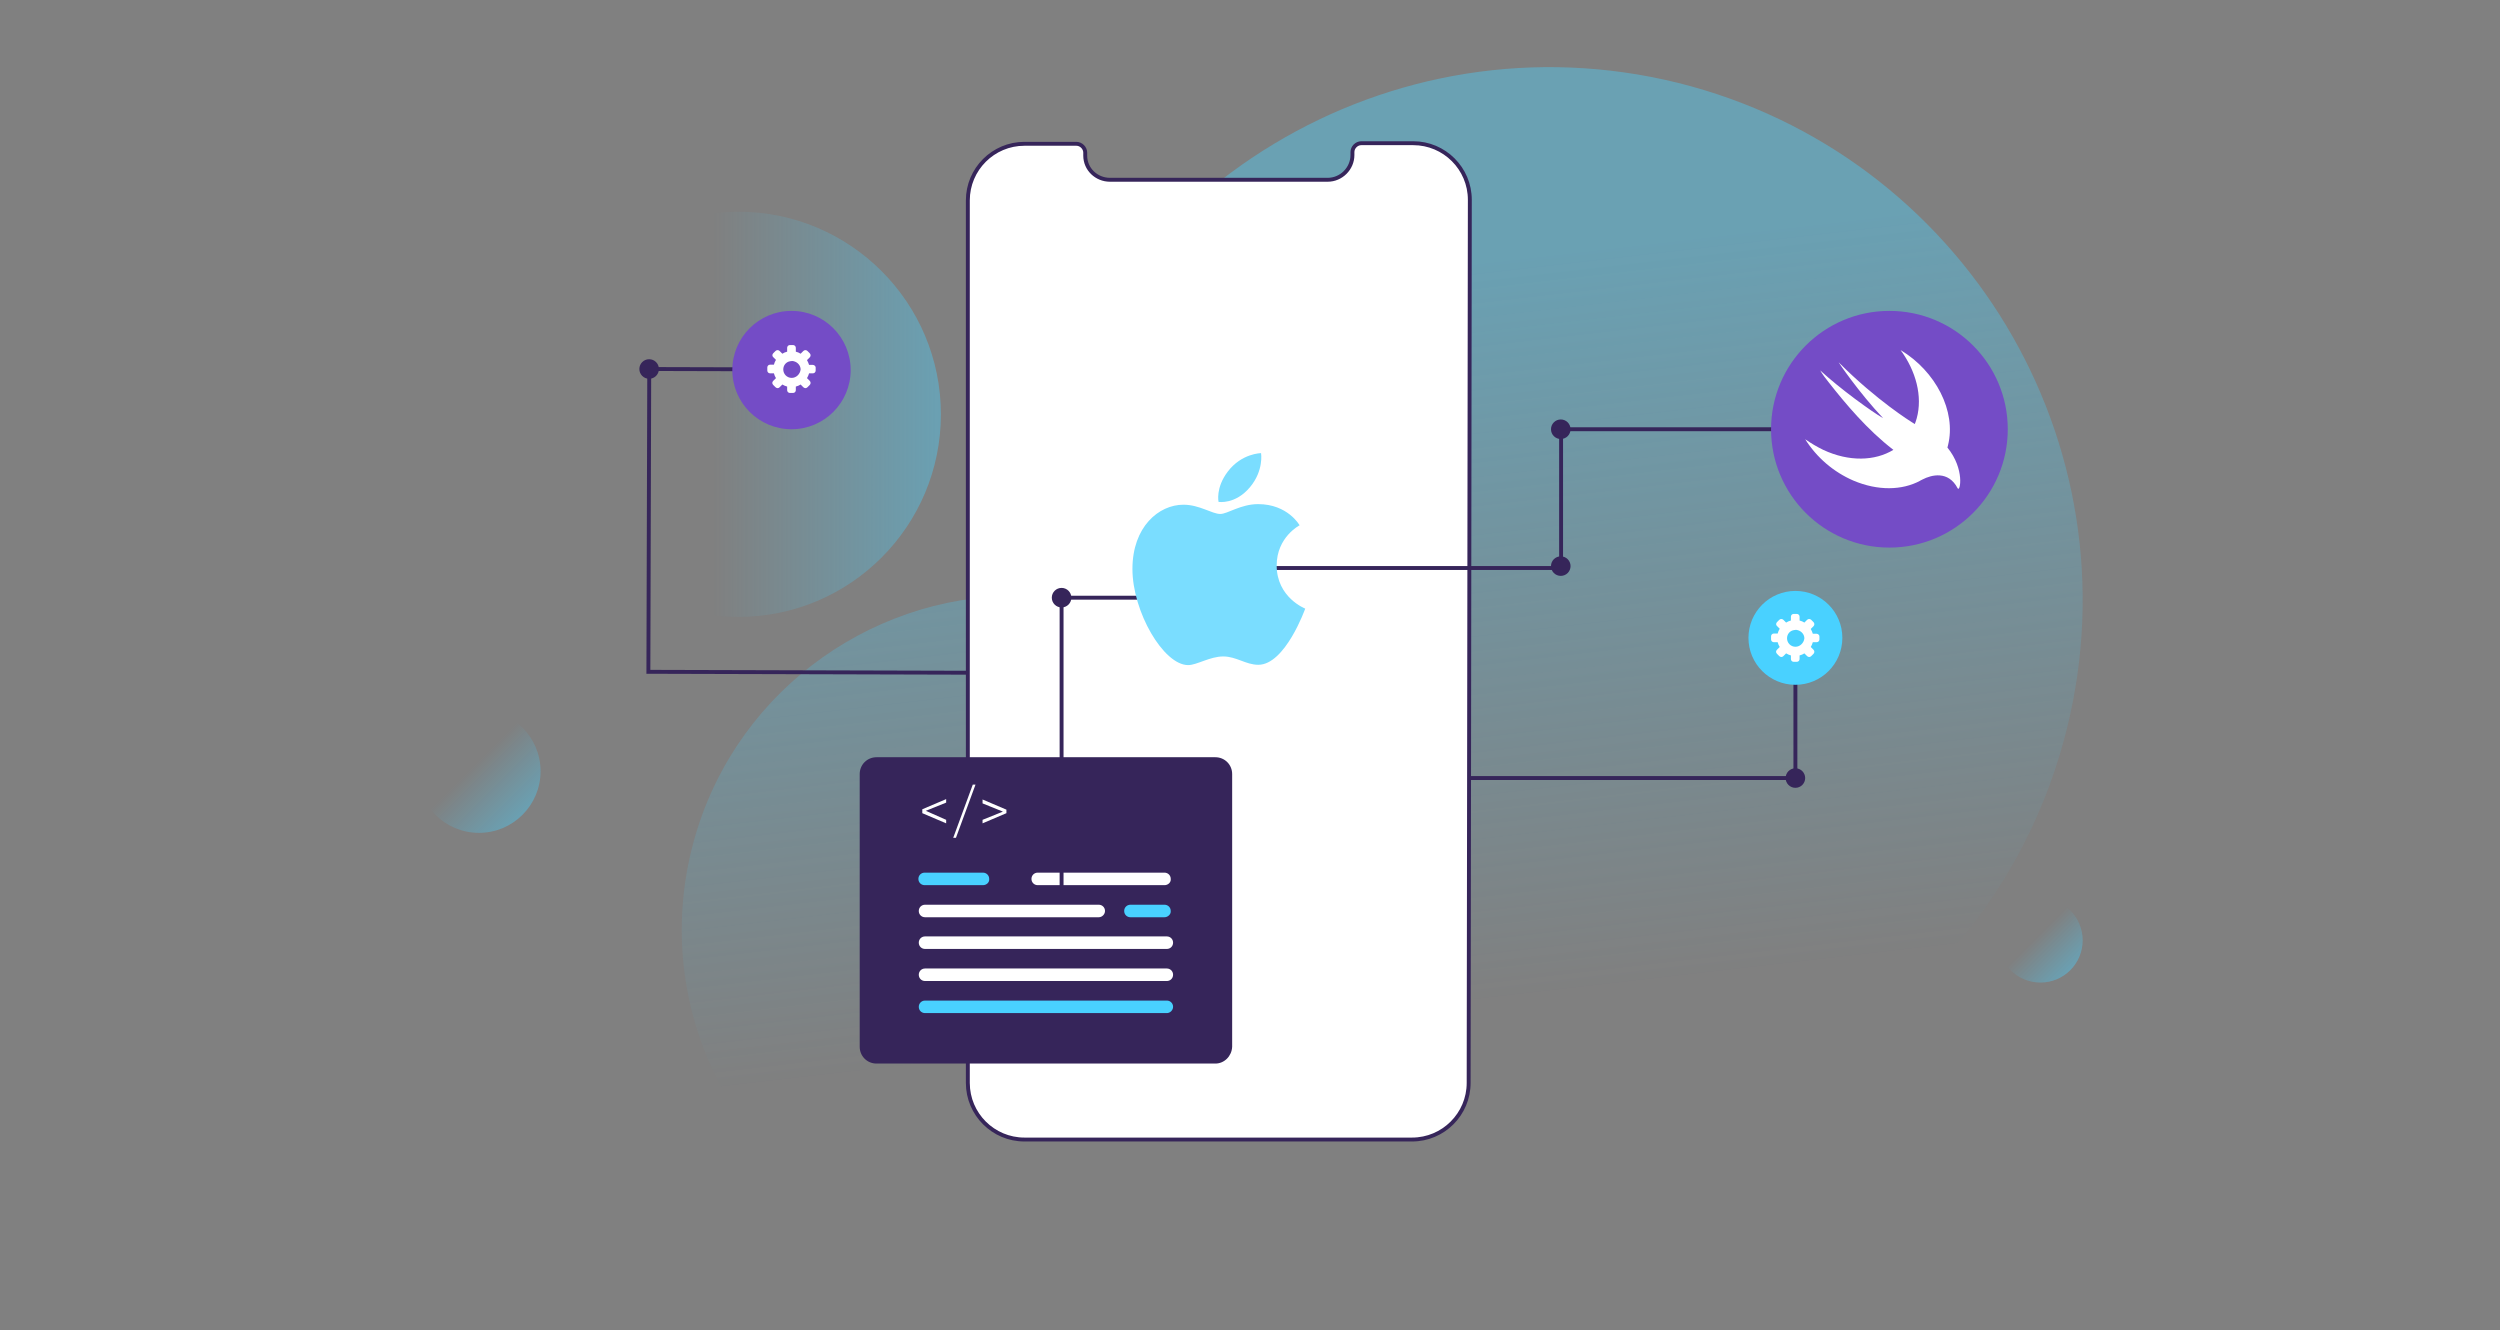 <?xml version="1.0" encoding="UTF-8"?> <svg xmlns="http://www.w3.org/2000/svg" width="639" height="340" viewBox="0 0 639 340" fill="none"><rect x="0" y="0" width="639" height="340" fill="#808080" stroke="none"/><path opacity="0.4" d="M528.297 186.264C510.166 259.354 436.169 303.888 363.079 285.871C353.447 283.491 344.268 280.091 335.655 275.899C318.204 310.801 278.316 330.065 238.995 320.32C193.214 308.988 165.451 262.754 176.783 217.086C186.415 178.218 221.317 152.268 259.619 152.268C259.732 141.843 260.978 131.304 263.585 120.765C281.716 47.675 355.713 3.14 428.803 21.158C501.781 39.289 546.428 113.173 528.297 186.264Z" fill="url(#paint0_linear_19_107)"></path><path opacity="0.4" d="M122.417 212.878C131.117 212.878 138.169 205.826 138.169 197.127C138.169 188.428 131.117 181.376 122.417 181.376C113.718 181.376 106.666 188.428 106.666 197.127C106.666 205.826 113.718 212.878 122.417 212.878Z" fill="url(#paint1_linear_19_107)"></path><path opacity="0.4" d="M521.536 251.145C527.5 251.145 532.334 246.311 532.334 240.347C532.334 234.383 527.5 229.548 521.536 229.548C515.572 229.548 510.737 234.383 510.737 240.347C510.737 246.311 515.572 251.145 521.536 251.145Z" fill="url(#paint2_linear_19_107)"></path><path opacity="0.4" d="M188.706 157.688C217.307 157.688 240.492 134.502 240.492 105.901C240.492 77.3 217.307 54.115 188.706 54.115C160.105 54.115 136.919 77.3 136.919 105.901C136.919 134.502 160.105 157.688 188.706 157.688Z" fill="url(#paint3_linear_19_107)"></path><path d="M201.996 94.42L165.946 94.318L165.726 171.717C195.141 171.8 224.557 171.884 253.972 171.967" stroke="#36255A" stroke-miterlimit="10" stroke-linecap="round"></path><path d="M399.016 144.698V109.714H479.803" stroke="#36255A" stroke-miterlimit="10" stroke-linecap="round"></path><path d="M458.905 163.883L458.905 198.868L375.69 198.868" stroke="#36255A" stroke-miterlimit="10" stroke-linecap="round"></path><path d="M163.419 94.31C163.415 95.691 164.531 96.814 165.912 96.817C167.292 96.821 168.415 95.705 168.419 94.325C168.423 92.944 167.306 91.821 165.926 91.817C164.545 91.814 163.423 92.93 163.419 94.31Z" fill="#36255A"></path><path d="M398.934 112.214C400.314 112.214 401.434 111.095 401.434 109.714C401.434 108.333 400.314 107.214 398.934 107.214C397.553 107.214 396.434 108.333 396.434 109.714C396.434 111.095 397.553 112.214 398.934 112.214Z" fill="#36255A"></path><path d="M398.934 147.198C400.314 147.198 401.434 146.079 401.434 144.698C401.434 143.318 400.314 142.198 398.934 142.198C397.553 142.198 396.434 143.318 396.434 144.698C396.434 146.079 397.553 147.198 398.934 147.198Z" fill="#36255A"></path><path d="M458.903 201.368C460.284 201.368 461.403 200.249 461.403 198.868C461.403 197.487 460.284 196.368 458.903 196.368C457.523 196.368 456.403 197.487 456.403 198.868C456.403 200.249 457.523 201.368 458.903 201.368Z" fill="#36255A"></path><circle cx="458.905" cy="163.038" r="12" fill="#49D1FF"></circle><circle cx="482.934" cy="109.714" r="30.25" fill="#744CC6"></circle><circle cx="202.305" cy="94.589" r="15.125" fill="#744CC6"></circle><path d="M207.785 93.267H206.794C206.677 92.859 206.502 92.451 206.269 92.043L206.969 91.343C207.261 91.052 207.261 90.585 206.969 90.294L206.386 89.71C206.094 89.419 205.628 89.419 205.336 89.71L204.637 90.41C204.287 90.177 203.878 90.002 203.412 89.885V88.894C203.412 88.486 203.062 88.194 202.712 88.194H201.896C201.488 88.194 201.196 88.544 201.196 88.894V89.885C200.73 90.002 200.321 90.177 199.972 90.41L199.272 89.71C198.98 89.419 198.514 89.419 198.222 89.71L197.639 90.294C197.348 90.585 197.348 91.052 197.639 91.285L198.339 91.985C198.106 92.335 197.931 92.743 197.814 93.209H196.823C196.415 93.209 196.123 93.559 196.123 93.909V94.725C196.123 95.133 196.473 95.425 196.823 95.425H197.814C197.931 95.891 198.106 96.3 198.339 96.65L197.639 97.349C197.523 97.466 197.406 97.641 197.406 97.874C197.406 98.049 197.464 98.224 197.639 98.399L198.222 98.982C198.339 99.099 198.572 99.215 198.747 99.215C198.922 99.215 199.097 99.157 199.272 98.982L199.972 98.282C200.321 98.516 200.788 98.69 201.196 98.807V99.74C201.196 100.148 201.546 100.44 201.896 100.44H202.712C203.12 100.44 203.412 100.09 203.412 99.74V98.807C203.878 98.69 204.287 98.516 204.637 98.282L205.336 98.982C205.453 99.099 205.686 99.215 205.861 99.215C206.036 99.215 206.211 99.157 206.386 98.982L206.969 98.399C207.261 98.107 207.261 97.641 206.969 97.349L206.269 96.65C206.502 96.3 206.677 95.833 206.794 95.425H207.785C208.194 95.425 208.485 95.075 208.485 94.725V93.909C208.485 93.617 208.135 93.267 207.785 93.267ZM202.362 96.591C201.138 96.591 200.205 95.6 200.205 94.434C200.205 93.384 200.905 92.509 201.954 92.335C202.071 92.335 202.246 92.276 202.421 92.276C202.596 92.276 202.712 92.276 202.887 92.335C203.878 92.568 204.637 93.442 204.637 94.434C204.52 95.6 203.529 96.591 202.362 96.591Z" fill="white"></path><path d="M464.346 161.988H463.355C463.238 161.58 463.063 161.172 462.83 160.764L463.53 160.064C463.821 159.773 463.821 159.306 463.53 159.015L462.946 158.431C462.655 158.14 462.188 158.14 461.897 158.431L461.197 159.131C460.847 158.898 460.439 158.723 459.973 158.606V157.615C459.973 157.207 459.623 156.915 459.273 156.915H458.456C458.048 156.915 457.757 157.265 457.757 157.615V158.606C457.29 158.723 456.882 158.898 456.532 159.131L455.832 158.431C455.541 158.14 455.074 158.14 454.783 158.431L454.2 159.015C453.908 159.306 453.908 159.773 454.2 160.006L454.899 160.706C454.666 161.056 454.491 161.464 454.375 161.93H453.383C452.975 161.93 452.684 162.28 452.684 162.63V163.446C452.684 163.854 453.033 164.146 453.383 164.146H454.375C454.491 164.613 454.666 165.021 454.899 165.371L454.2 166.07C454.083 166.187 453.966 166.362 453.966 166.595C453.966 166.77 454.025 166.945 454.2 167.12L454.783 167.703C454.899 167.82 455.133 167.936 455.308 167.936C455.483 167.936 455.657 167.878 455.832 167.703L456.532 167.003C456.882 167.237 457.349 167.411 457.757 167.528V168.461C457.757 168.869 458.107 169.161 458.456 169.161H459.273C459.681 169.161 459.973 168.811 459.973 168.461V167.528C460.439 167.411 460.847 167.237 461.197 167.003L461.897 167.703C462.013 167.82 462.247 167.936 462.422 167.936C462.597 167.936 462.771 167.878 462.946 167.703L463.53 167.12C463.821 166.828 463.821 166.362 463.53 166.07L462.83 165.371C463.063 165.021 463.238 164.554 463.355 164.146H464.346C464.754 164.146 465.046 163.796 465.046 163.446V162.63C465.046 162.338 464.696 161.988 464.346 161.988ZM458.923 165.312C457.698 165.312 456.765 164.321 456.765 163.155C456.765 162.105 457.465 161.23 458.515 161.056C458.631 161.056 458.806 160.997 458.981 160.997C459.156 160.997 459.273 160.997 459.448 161.056C460.439 161.289 461.197 162.163 461.197 163.155C461.08 164.321 460.089 165.312 458.923 165.312Z" fill="white"></path><path d="M375.388 276.79C375.388 284.781 368.905 291.264 360.913 291.264H261.853C253.862 291.264 247.379 284.781 247.379 276.79V51.228C247.379 43.237 253.862 36.754 261.853 36.754H275.122C276.328 36.754 277.383 37.809 277.383 39.016V39.769C277.383 43.237 280.248 45.951 283.716 45.951H339.352C342.82 45.951 345.685 43.086 345.685 39.619V38.865C345.685 37.658 346.74 36.603 347.947 36.603H361.215C369.206 36.603 375.689 43.086 375.689 51.078L375.388 276.79Z" fill="white" stroke="#36255A" stroke-miterlimit="10" stroke-linecap="round"></path><path d="M310.64 271.848H224.04C221.64 271.848 219.74 269.948 219.74 267.548V197.848C219.74 195.448 221.64 193.548 224.04 193.548H310.64C313.04 193.548 314.94 195.448 314.94 197.848V267.548C314.84 269.948 312.94 271.848 310.64 271.848Z" fill="#36255A"></path><path d="M241.84 209.548V210.448L235.74 207.848V206.848L241.84 204.248V205.148L236.64 207.248L241.84 209.548Z" fill="white"></path><path d="M244.341 214.148H243.641L248.641 200.548H249.341L244.341 214.148Z" fill="white"></path><path d="M257.241 207.848L251.141 210.448V209.548L256.341 207.448L251.141 205.348V204.348L257.241 206.948V207.848V207.848Z" fill="white"></path><path d="M298.24 242.548H236.44C235.54 242.548 234.84 241.848 234.84 240.948C234.84 240.048 235.54 239.348 236.44 239.348H298.24C299.14 239.348 299.84 240.048 299.84 240.948C299.84 241.848 299.14 242.548 298.24 242.548Z" fill="white"></path><path d="M298.24 250.748H236.44C235.54 250.748 234.84 250.048 234.84 249.148C234.84 248.248 235.54 247.548 236.44 247.548H298.24C299.14 247.548 299.84 248.248 299.84 249.148C299.84 250.048 299.14 250.748 298.24 250.748Z" fill="white"></path><path d="M298.24 258.948H236.44C235.54 258.948 234.84 258.248 234.84 257.348C234.84 256.448 235.54 255.748 236.44 255.748H298.24C299.14 255.748 299.84 256.448 299.84 257.348C299.84 258.148 299.14 258.948 298.24 258.948Z" fill="#49D1FF"></path><path d="M280.84 234.448H236.44C235.54 234.448 234.84 233.748 234.84 232.848C234.84 231.948 235.54 231.248 236.44 231.248H280.84C281.74 231.248 282.44 231.948 282.44 232.848C282.44 233.648 281.74 234.448 280.84 234.448Z" fill="white"></path><path d="M251.24 226.248H236.34C235.44 226.248 234.74 225.548 234.74 224.648C234.74 223.748 235.44 223.048 236.34 223.048H251.24C252.14 223.048 252.84 223.748 252.84 224.648C252.94 225.548 252.14 226.248 251.24 226.248Z" fill="#49D1FF"></path><path d="M297.641 226.248H265.241C264.341 226.248 263.641 225.548 263.641 224.648C263.641 223.748 264.341 223.048 265.241 223.048H297.641C298.541 223.048 299.241 223.748 299.241 224.648C299.341 225.548 298.541 226.248 297.641 226.248Z" fill="white"></path><path d="M297.64 234.448H288.94C288.04 234.448 287.34 233.748 287.34 232.848C287.34 231.948 288.04 231.248 288.94 231.248H297.64C298.54 231.248 299.24 231.948 299.24 232.848C299.34 233.648 298.54 234.448 297.64 234.448Z" fill="#49D1FF"></path><path d="M268.84 152.767C268.84 154.148 269.959 155.267 271.34 155.267C272.721 155.267 273.84 154.148 273.84 152.767C273.84 151.386 272.721 150.267 271.34 150.267C269.959 150.267 268.84 151.386 268.84 152.767Z" fill="#36255A"></path><path d="M271.34 154.773L271.34 229.673" stroke="#36255A" stroke-miterlimit="10" stroke-linecap="round"></path><path d="M271.34 152.767H304.309" stroke="#36255A" stroke-miterlimit="10" stroke-linecap="round"></path><path d="M398.934 145.184H323.934" stroke="#36255A"></path><path d="M313.82 120.539C317.379 115.847 322.328 115.824 322.328 115.824C322.328 115.824 323.064 120.235 319.528 124.484C315.752 129.021 311.46 128.279 311.46 128.279C311.46 128.279 310.654 124.711 313.82 120.539V120.539ZM311.913 131.369C313.744 131.369 317.143 128.852 321.567 128.852C329.182 128.852 332.177 134.27 332.177 134.27C332.177 134.27 326.318 137.266 326.318 144.534C326.318 152.734 333.617 155.56 333.617 155.56C333.617 155.56 328.515 169.921 321.624 169.921C318.458 169.921 315.998 167.788 312.662 167.788C309.264 167.788 305.891 170 303.694 170C297.401 170 289.451 156.378 289.451 145.428C289.451 134.654 296.181 129.003 302.492 129.003C306.596 129.003 309.78 131.369 311.913 131.369V131.369Z" fill="#7ADDFF"></path><path d="M497.763 114.399C497.812 114.205 497.86 114.011 497.909 113.817C500.09 105.14 494.758 94.862 485.789 89.481C489.716 94.814 491.461 101.31 489.91 106.933C489.764 107.418 489.619 107.903 489.425 108.388C489.183 108.242 488.892 108.048 488.649 107.903C488.649 107.903 479.681 102.376 469.985 92.632C469.743 92.39 475.172 100.389 481.329 106.885C478.42 105.237 470.324 99.371 465.234 94.668C465.864 95.735 466.592 96.704 467.416 97.722C471.682 103.152 477.257 109.842 483.947 114.981C479.245 117.841 472.651 118.084 466.01 114.981C464.41 114.205 462.859 113.284 461.404 112.266C464.362 116.968 468.676 120.653 473.718 122.834C479.972 125.501 486.177 125.355 490.783 122.883L490.831 122.834C491.025 122.737 491.219 122.641 491.413 122.544C493.643 121.38 498.006 120.217 500.381 124.822C501.012 125.889 502.272 119.926 497.763 114.399Z" fill="white"></path><defs><linearGradient id="paint0_linear_19_107" x1="339.071" y1="71.826" x2="377.499" y2="403.465" gradientUnits="userSpaceOnUse"><stop stop-color="#49D1FF"></stop><stop offset="0.562" stop-color="#49D1FF" stop-opacity="0"></stop></linearGradient><linearGradient id="paint1_linear_19_107" x1="133.579" y1="208.248" x2="111.24" y2="185.91" gradientUnits="userSpaceOnUse"><stop stop-color="#49D1FF"></stop><stop offset="0.562" stop-color="#49D1FF" stop-opacity="0"></stop></linearGradient><linearGradient id="paint2_linear_19_107" x1="529.188" y1="247.971" x2="513.873" y2="232.657" gradientUnits="userSpaceOnUse"><stop stop-color="#49D1FF"></stop><stop offset="0.562" stop-color="#49D1FF" stop-opacity="0"></stop></linearGradient><linearGradient id="paint3_linear_19_107" x1="240.498" y1="105.951" x2="136.863" y2="105.951" gradientUnits="userSpaceOnUse"><stop stop-color="#49D1FF"></stop><stop offset="0.562" stop-color="#49D1FF" stop-opacity="0"></stop></linearGradient></defs></svg> 